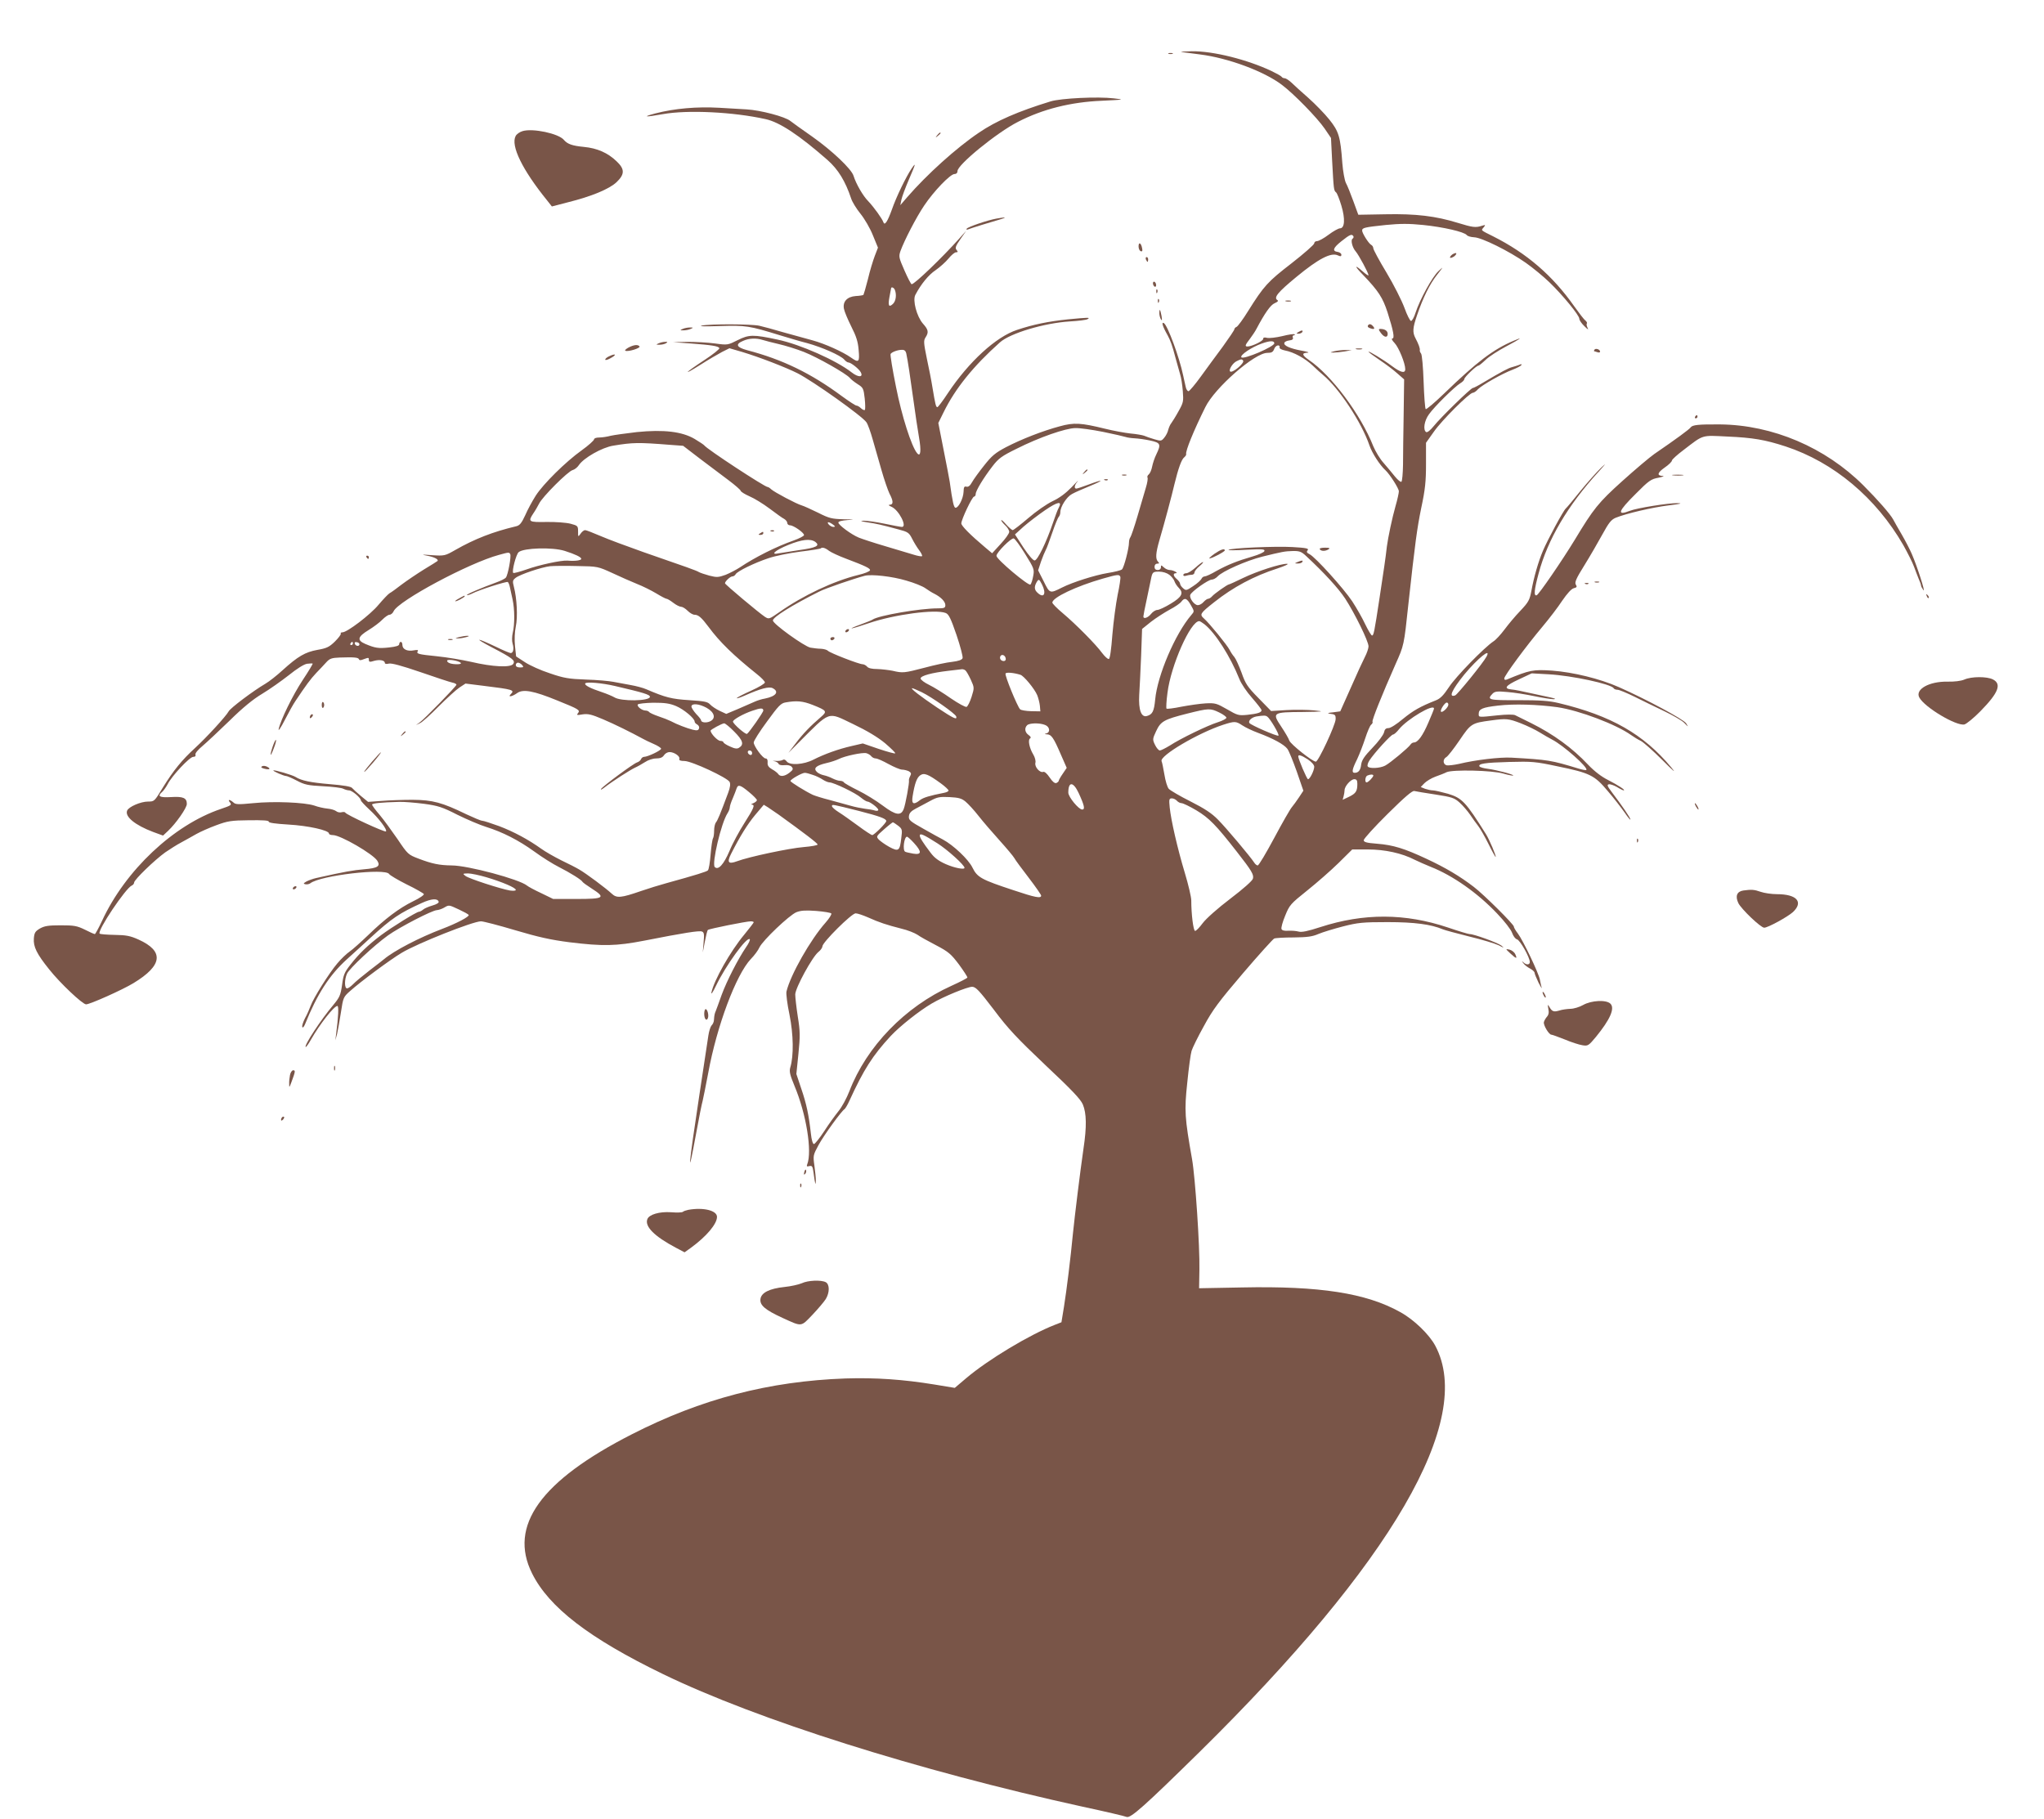 <?xml version="1.0" standalone="no"?>
<!DOCTYPE svg PUBLIC "-//W3C//DTD SVG 20010904//EN"
 "http://www.w3.org/TR/2001/REC-SVG-20010904/DTD/svg10.dtd">
<svg version="1.0" xmlns="http://www.w3.org/2000/svg"
 width="1280pt" height="1139pt" viewBox="0 0 1280 1139"
 preserveAspectRatio="xMidYMid meet">
<g transform="translate(0,1139) scale(0.1,-0.1)"
fill="#795548" stroke="none">
<path d="M7400 11064 c14 -2 66 -9 115 -15 175 -22 400 -105 512 -190 77 -58
221 -206 268 -274 l40 -59 7 -140 c10 -183 10 -189 25 -201 6 -5 21 -43 33
-83 25 -83 21 -142 -9 -142 -9 0 -42 -18 -71 -40 -29 -22 -62 -40 -72 -40 -10
0 -18 -6 -18 -14 0 -8 -64 -64 -142 -125 -149 -115 -173 -141 -272 -299 -32
-52 -65 -96 -72 -99 -8 -3 -14 -10 -14 -15 0 -5 -33 -54 -72 -108 -40 -54
-102 -138 -138 -188 -36 -50 -71 -91 -77 -92 -7 0 -15 12 -18 28 -4 15 -10 47
-16 72 -24 114 -97 311 -120 326 -18 11 -9 -20 23 -76 17 -31 30 -66 49 -140
12 -41 25 -90 30 -107 6 -18 13 -64 16 -102 5 -65 4 -72 -27 -127 -18 -33 -39
-66 -45 -74 -7 -8 -15 -27 -19 -41 -3 -15 -14 -37 -25 -50 -18 -22 -21 -22
-62 -10 -24 7 -53 17 -64 22 -11 4 -49 11 -85 14 -36 4 -108 17 -160 30 -151
37 -194 40 -284 15 -105 -28 -239 -80 -337 -131 -66 -35 -88 -53 -136 -114
-32 -40 -66 -87 -76 -105 -12 -22 -23 -31 -35 -28 -14 4 -17 -3 -18 -33 -2
-41 -31 -99 -50 -99 -11 0 -19 35 -37 165 -3 17 -19 105 -38 198 l-33 168 33
67 c73 149 187 290 353 438 64 57 277 121 438 131 52 3 102 9 110 14 21 12 4
11 -122 -1 -124 -13 -217 -32 -319 -66 -131 -43 -301 -198 -433 -396 -32 -49
-62 -88 -66 -88 -9 0 -13 17 -31 125 -6 39 -22 120 -35 180 -20 98 -21 112 -8
132 21 32 18 48 -17 87 -38 44 -65 145 -47 179 35 67 83 126 127 155 27 19 63
51 81 73 17 21 38 39 47 39 12 0 13 3 3 15 -10 12 -6 24 24 67 l37 53 -43 -48
c-109 -122 -281 -287 -299 -287 -4 0 -24 38 -45 86 -35 80 -37 87 -25 122 24
66 98 210 148 284 60 90 164 198 190 198 12 0 19 7 19 18 -2 39 247 242 379
309 155 80 331 124 525 132 142 7 144 7 75 15 -98 12 -331 1 -396 -19 -202
-62 -341 -122 -449 -196 -141 -95 -325 -261 -449 -404 l-43 -50 7 35 c4 19 25
75 46 124 44 102 47 113 18 71 -35 -52 -96 -177 -124 -258 -27 -75 -45 -102
-53 -79 -7 22 -60 95 -94 131 -34 34 -77 109 -93 160 -13 43 -135 158 -258
245 -67 47 -129 91 -137 98 -32 27 -187 68 -275 73 -22 1 -98 6 -170 10 -142
8 -279 -4 -400 -35 -87 -23 -67 -25 45 -5 156 28 442 14 644 -31 88 -19 210
-100 388 -256 67 -59 112 -133 148 -241 7 -22 33 -64 58 -95 26 -32 61 -92 78
-135 l32 -78 -20 -52 c-11 -29 -31 -94 -43 -146 -13 -51 -26 -95 -28 -98 -3
-2 -24 -6 -48 -7 -54 -4 -83 -35 -74 -80 3 -17 24 -67 46 -111 31 -61 42 -95
46 -147 7 -76 1 -82 -47 -48 -52 37 -164 87 -240 108 -41 11 -124 34 -185 51
-60 18 -128 36 -150 41 -50 11 -306 12 -360 1 -23 -5 23 -6 112 -3 164 5 184
2 378 -58 50 -15 126 -38 170 -49 94 -26 207 -76 231 -102 9 -11 21 -19 27
-19 15 0 66 -40 77 -61 18 -33 -15 -34 -57 -1 -96 75 -321 175 -463 205 -153
33 -180 32 -250 -3 -62 -31 -63 -32 -143 -21 -44 6 -121 10 -171 10 l-91 -2
110 -8 c130 -10 172 -16 180 -29 3 -5 -39 -39 -94 -75 -125 -82 -143 -104 -24
-29 48 31 109 66 135 80 l46 23 79 -23 c110 -33 277 -98 348 -134 98 -50 406
-269 431 -307 9 -13 26 -61 39 -107 13 -46 38 -132 55 -192 17 -60 40 -126 50
-147 25 -47 25 -69 3 -70 -12 0 -9 -5 10 -13 46 -20 100 -126 65 -126 -7 0
-56 9 -108 20 -52 11 -111 19 -130 19 -27 -1 -22 -3 20 -10 56 -8 87 -15 198
-45 57 -15 65 -20 84 -58 11 -22 31 -55 44 -72 13 -17 21 -34 18 -37 -3 -3
-27 1 -52 9 -26 8 -106 32 -177 53 -72 21 -147 46 -167 54 -48 20 -127 79
-128 94 0 8 21 13 58 16 48 3 44 4 -25 5 -74 2 -91 6 -160 41 -43 21 -89 42
-103 46 -32 9 -170 82 -191 101 -8 8 -18 14 -22 14 -18 0 -380 237 -397 261
-3 4 -30 22 -60 40 -78 46 -193 60 -362 43 -68 -8 -141 -18 -163 -23 -22 -6
-55 -11 -72 -11 -20 0 -33 -5 -33 -12 -1 -7 -35 -38 -77 -68 -102 -73 -241
-211 -288 -284 -21 -33 -51 -88 -66 -123 -23 -50 -35 -64 -57 -69 -143 -34
-258 -78 -382 -149 -63 -36 -67 -37 -145 -32 -64 5 -70 4 -31 -3 45 -8 76 -24
65 -34 -2 -2 -40 -26 -85 -53 -45 -28 -107 -70 -139 -94 -31 -24 -65 -49 -75
-54 -10 -6 -41 -39 -69 -72 -52 -63 -197 -173 -226 -173 -9 0 -14 -4 -11 -8 3
-5 -14 -27 -37 -50 -36 -35 -52 -42 -109 -52 -77 -14 -122 -40 -219 -128 -35
-32 -83 -70 -107 -84 -77 -45 -220 -153 -230 -173 -16 -30 -138 -163 -211
-230 -82 -75 -134 -139 -201 -247 -53 -87 -53 -88 -93 -88 -46 0 -122 -33
-131 -57 -15 -38 51 -91 162 -133 l63 -23 31 29 c50 47 118 144 118 169 0 38
-23 48 -100 43 -72 -4 -87 5 -54 33 8 7 24 29 34 48 27 53 138 171 160 171 12
0 17 5 14 14 -3 8 15 30 44 54 27 23 103 94 170 159 82 81 147 134 204 168 45
27 120 80 166 116 51 41 95 69 115 72 18 2 34 3 35 1 2 -1 -25 -47 -61 -101
-63 -95 -140 -252 -152 -310 -3 -15 14 10 38 57 24 47 54 101 68 121 64 96 94
137 129 174 21 22 50 52 64 68 21 23 34 27 83 29 89 3 117 1 121 -11 2 -7 12
-7 28 0 33 12 34 12 34 -5 0 -12 7 -13 32 -5 35 10 68 4 68 -13 0 -6 10 -8 25
-4 17 4 80 -13 197 -53 95 -33 186 -63 201 -66 16 -3 27 -10 25 -14 -5 -14
-201 -215 -228 -234 l-25 -18 25 12 c14 6 66 53 117 105 51 51 109 104 130
118 l38 25 112 -14 c187 -23 198 -26 171 -53 -20 -20 9 -15 40 7 37 27 103 15
252 -46 136 -55 145 -60 129 -80 -10 -12 -5 -13 29 -7 35 5 56 0 129 -31 73
-31 172 -80 253 -124 8 -5 36 -18 63 -30 26 -11 47 -25 47 -30 0 -11 -84 -51
-107 -51 -7 0 -16 -7 -19 -15 -3 -8 -15 -17 -25 -20 -24 -8 -213 -148 -225
-166 -4 -8 5 -3 21 9 50 39 161 110 191 124 16 7 44 23 63 35 19 13 49 23 70
23 25 0 40 6 49 20 7 11 22 20 35 20 29 0 68 -27 61 -43 -3 -9 8 -13 33 -13
46 -1 267 -104 282 -131 6 -13 4 -33 -9 -68 -51 -137 -66 -173 -77 -186 -6 -8
-11 -31 -11 -51 0 -20 -3 -42 -7 -48 -4 -6 -11 -52 -15 -101 -4 -50 -11 -94
-17 -100 -8 -8 -71 -28 -263 -81 -41 -11 -111 -33 -155 -48 -127 -44 -153 -46
-184 -17 -35 33 -161 127 -203 151 -18 11 -69 37 -113 58 -44 22 -100 54 -125
72 -81 58 -172 107 -264 142 -50 18 -98 34 -107 34 -8 0 -53 19 -100 41 -150
73 -209 89 -335 90 -61 0 -149 -3 -195 -7 l-84 -6 -45 37 c-24 20 -49 43 -55
50 -6 9 -54 17 -140 24 -119 10 -178 22 -214 45 -18 12 -134 46 -139 41 -5 -4
65 -35 80 -35 6 0 36 -13 67 -29 49 -26 70 -30 164 -35 60 -3 117 -10 127 -16
10 -5 27 -10 36 -10 19 0 74 -47 74 -63 0 -4 24 -30 53 -57 58 -53 114 -127
104 -137 -7 -7 -250 105 -255 118 -2 4 -12 5 -23 2 -10 -3 -26 0 -34 7 -9 7
-33 14 -55 16 -21 2 -58 10 -82 19 -61 20 -254 28 -382 15 -94 -9 -111 -9
-125 5 -22 19 -37 20 -22 1 14 -17 10 -20 -55 -42 -297 -100 -599 -385 -745
-701 -21 -45 -42 -83 -45 -83 -4 0 -32 12 -63 28 -49 24 -68 27 -151 27 -78 0
-101 -4 -130 -20 -30 -18 -35 -27 -38 -62 -4 -52 18 -97 96 -194 68 -86 209
-219 231 -219 25 0 230 92 297 133 183 111 193 200 31 273 -51 23 -77 28 -149
29 -48 1 -90 4 -94 8 -17 17 164 286 201 301 8 3 15 12 15 19 0 17 127 140
195 189 28 19 73 48 100 62 28 15 70 39 95 53 25 14 81 39 125 55 70 26 93 30
205 31 87 1 124 -1 123 -9 -1 -7 40 -13 123 -18 124 -7 254 -36 254 -56 0 -6
11 -10 25 -10 47 0 251 -118 278 -161 21 -34 2 -46 -82 -53 -70 -6 -118 -14
-301 -55 -19 -4 -46 -14 -60 -21 -21 -12 -22 -15 -7 -18 10 -2 23 1 30 6 61
49 472 97 494 58 4 -7 54 -37 110 -65 56 -27 104 -55 107 -60 4 -5 -26 -26
-66 -45 -90 -44 -178 -111 -283 -213 -45 -43 -96 -89 -115 -102 -19 -13 -55
-47 -78 -75 -51 -60 -149 -216 -167 -266 -7 -19 -22 -54 -35 -77 -12 -24 -20
-48 -17 -55 2 -7 10 0 17 17 76 189 153 308 261 406 45 41 112 101 148 135
135 124 184 156 323 219 59 27 98 30 105 8 3 -7 -14 -17 -39 -24 -24 -7 -50
-18 -59 -26 -8 -7 -20 -13 -25 -13 -15 0 -171 -97 -238 -147 -82 -62 -139
-117 -191 -184 -38 -48 -45 -65 -53 -128 -9 -64 -16 -78 -54 -124 -78 -92
-184 -254 -174 -264 2 -3 17 17 32 44 57 100 146 213 167 213 9 0 6 -69 -8
-175 l-5 -40 11 40 c5 22 16 83 24 135 14 92 15 96 57 133 63 57 253 198 324
240 98 59 446 197 496 197 15 0 111 -25 215 -56 145 -43 222 -60 338 -75 212
-26 294 -24 470 10 249 49 344 64 361 57 13 -5 15 -17 10 -69 l-5 -62 13 68
c7 37 15 70 19 73 7 7 241 54 269 54 10 0 18 -3 18 -6 0 -3 -27 -38 -59 -77
-89 -107 -190 -287 -206 -363 -3 -16 10 3 29 43 60 125 193 309 211 291 4 -4
-6 -26 -23 -50 -51 -75 -121 -212 -153 -299 -16 -46 -33 -91 -36 -99 -8 -18
-10 -28 -12 -57 0 -12 -7 -28 -15 -35 -7 -8 -16 -36 -20 -63 -4 -28 -29 -194
-56 -370 -70 -460 -78 -557 -20 -240 17 94 35 184 40 200 4 17 20 95 35 175
54 295 174 615 267 714 22 22 46 55 54 73 21 44 186 201 231 220 29 11 56 13
125 8 48 -4 91 -11 94 -16 3 -5 -13 -31 -36 -57 -95 -107 -220 -327 -245 -432
-3 -14 5 -79 19 -145 25 -124 27 -258 5 -330 -7 -25 -3 -45 26 -115 74 -176
112 -411 80 -492 -5 -13 -2 -15 13 -11 18 4 21 -1 27 -44 9 -70 13 -82 14 -48
0 17 -4 59 -9 95 -9 63 -8 66 26 129 33 61 144 214 163 225 5 4 19 27 31 54
88 192 144 281 258 404 57 61 179 158 258 204 73 43 222 104 252 104 23 -1 43
-22 136 -144 89 -119 146 -179 323 -347 165 -155 220 -213 234 -246 23 -55 25
-138 4 -277 -21 -145 -54 -414 -66 -531 -15 -157 -39 -351 -56 -458 l-16 -98
-41 -16 c-159 -62 -418 -218 -554 -333 l-73 -62 -127 21 c-196 32 -369 44
-557 38 -479 -17 -904 -128 -1337 -349 -573 -292 -775 -574 -626 -872 106
-213 359 -407 821 -631 588 -285 1593 -603 2627 -830 140 -30 264 -59 275 -64
25 -10 113 69 454 404 1208 1189 1727 2082 1479 2547 -38 71 -134 164 -220
211 -213 119 -505 164 -991 154 l-268 -5 2 117 c3 144 -26 576 -46 691 -46
260 -49 303 -30 480 9 91 21 180 27 199 6 19 40 89 77 155 55 102 94 154 245
331 99 116 187 213 195 217 9 4 64 7 123 7 84 1 116 5 155 22 26 11 95 32 153
47 94 24 124 27 280 27 169 0 271 -14 345 -45 11 -5 85 -25 165 -45 79 -19
162 -44 185 -55 35 -18 37 -19 17 -2 -23 18 -174 73 -199 72 -7 0 -68 18 -135
41 -268 90 -528 91 -799 3 -80 -26 -118 -34 -138 -28 -14 4 -43 6 -63 5 -25
-2 -40 2 -43 11 -3 8 7 45 23 83 27 67 33 74 138 158 60 48 148 125 196 172
l86 85 98 0 c106 0 213 -23 294 -65 25 -12 70 -32 100 -44 137 -54 293 -163
416 -293 47 -49 86 -100 93 -120 7 -20 20 -38 31 -41 19 -5 80 -113 80 -142 0
-18 -21 -20 -40 -2 -12 10 -12 9 0 -6 7 -10 26 -25 42 -33 15 -8 28 -20 28
-27 0 -6 12 -34 25 -62 14 -27 23 -41 19 -30 -3 11 -8 34 -11 50 -7 40 -106
247 -138 289 -14 18 -25 37 -25 43 0 14 -186 199 -250 248 -87 67 -178 121
-296 176 -139 65 -209 87 -311 95 -65 5 -83 10 -83 22 0 9 67 83 150 165 107
106 155 147 167 143 10 -2 70 -13 133 -22 103 -16 118 -21 151 -51 20 -18 49
-52 65 -75 16 -24 39 -56 51 -71 12 -15 41 -66 64 -112 23 -47 44 -84 45 -82
5 5 -39 108 -60 142 -128 204 -150 227 -239 254 -40 11 -82 21 -94 21 -12 0
-34 5 -49 10 l-27 11 23 24 c13 13 44 32 69 41 25 9 57 21 70 28 38 17 286 12
356 -9 31 -9 59 -14 61 -12 6 6 -104 35 -158 42 -26 3 -50 10 -53 15 -10 17
34 24 185 28 143 4 166 2 302 -27 205 -42 233 -56 316 -155 38 -44 85 -105
106 -135 20 -29 36 -49 36 -43 0 10 -52 86 -118 173 -27 36 -30 45 -17 47 8 2
32 -6 51 -17 19 -12 38 -21 42 -21 14 1 -34 32 -98 65 -42 21 -86 55 -125 96
-99 105 -216 190 -356 260 -46 23 -92 45 -101 50 -10 5 -56 5 -110 -1 -122
-13 -118 -13 -118 9 0 31 24 41 121 52 101 12 247 7 372 -10 136 -20 369 -108
462 -175 17 -12 43 -28 60 -36 16 -8 77 -62 135 -120 73 -73 90 -87 55 -45
-173 207 -375 323 -705 402 -58 14 -115 18 -252 18 -186 -1 -199 2 -161 41 14
14 29 16 93 10 41 -3 117 -15 169 -26 52 -11 106 -19 120 -19 17 1 11 4 -19
11 -25 5 -83 18 -130 28 -47 11 -98 21 -114 22 -52 5 -39 24 45 63 l81 38 107
-6 c145 -8 390 -61 406 -87 3 -6 15 -10 25 -10 10 0 58 -20 107 -44 48 -24
132 -65 187 -91 54 -26 110 -58 124 -73 26 -27 26 -27 11 -2 -16 25 -250 151
-422 227 -120 53 -285 93 -417 103 -119 8 -140 4 -282 -55 -12 -5 -18 -3 -18
6 0 17 138 204 239 324 42 50 98 123 124 163 31 45 57 74 72 78 20 5 22 9 13
23 -8 14 2 38 54 121 36 58 86 145 113 194 39 71 54 91 82 103 66 27 229 65
333 78 74 9 90 13 55 14 -57 1 -256 -31 -298 -48 -85 -33 -74 -3 36 106 82 83
97 93 142 101 28 6 40 10 28 11 -39 2 -35 20 12 53 25 17 45 37 45 44 0 6 33
36 73 66 128 98 109 92 275 84 159 -7 235 -20 364 -62 301 -99 566 -321 737
-618 28 -50 58 -110 67 -135 9 -25 23 -60 30 -78 8 -17 14 -35 14 -40 0 -5 7
-18 15 -29 15 -20 -39 149 -73 227 -11 26 -39 80 -62 120 -24 41 -48 83 -54
95 -19 35 -97 124 -187 214 -238 238 -569 379 -898 382 -135 1 -173 -3 -184
-19 -7 -11 -91 -73 -227 -166 -30 -21 -121 -98 -201 -170 -150 -135 -180 -173
-297 -367 -81 -133 -226 -344 -239 -348 -19 -6 -16 32 12 136 57 214 183 427
375 637 48 53 52 59 16 25 -26 -25 -84 -90 -129 -145 -44 -55 -85 -104 -92
-110 -15 -13 -113 -194 -143 -265 -28 -66 -56 -162 -72 -250 -11 -58 -18 -71
-69 -125 -32 -33 -76 -86 -99 -117 -24 -32 -55 -66 -70 -75 -57 -38 -236 -221
-278 -286 -34 -51 -54 -72 -82 -83 -99 -39 -142 -64 -206 -116 -39 -33 -78
-58 -91 -58 -16 0 -24 -7 -28 -27 -4 -16 -36 -59 -72 -96 -51 -53 -67 -77 -71
-105 -4 -36 -17 -52 -41 -52 -20 0 -16 22 16 86 15 32 38 92 51 132 13 40 29
77 36 83 8 6 12 15 9 19 -5 8 59 168 144 360 53 119 53 115 81 380 42 383 54
471 80 598 25 117 30 167 30 276 l0 133 49 69 c49 71 223 244 244 244 7 0 22
10 33 23 26 26 150 97 217 122 26 10 50 23 54 28 4 7 -1 8 -13 2 -10 -4 -30
-10 -44 -14 -24 -6 -64 -27 -182 -97 -31 -19 -60 -34 -65 -34 -12 0 -202 -185
-245 -239 -21 -26 -40 -41 -47 -37 -21 13 -12 72 18 112 33 47 160 172 196
194 14 8 25 20 25 26 0 12 75 84 88 84 4 0 24 16 45 36 20 20 79 58 130 85 92
49 109 62 46 35 -128 -54 -230 -132 -434 -329 -60 -58 -113 -103 -117 -99 -4
4 -10 81 -13 171 -3 91 -10 170 -16 177 -5 6 -9 16 -8 20 3 11 -8 40 -27 76
-19 36 -18 64 10 144 37 109 79 195 126 254 40 51 41 53 8 22 -39 -36 -116
-177 -143 -259 -9 -29 -22 -53 -29 -53 -6 0 -25 37 -41 82 -17 46 -67 145
-112 220 -46 76 -83 145 -83 153 0 8 -6 18 -14 22 -16 9 -56 73 -56 89 0 18
17 21 148 35 92 9 145 9 234 0 127 -13 257 -43 273 -63 5 -7 26 -13 46 -14 47
-1 220 -87 324 -160 44 -31 111 -86 149 -123 82 -79 186 -206 186 -227 0 -9
14 -30 32 -47 21 -21 28 -25 20 -11 -6 12 -8 24 -5 28 4 3 -1 12 -9 19 -9 6
-40 47 -70 89 -135 192 -297 332 -508 438 -80 40 -76 36 -59 56 13 16 12 17
-11 10 -39 -13 -59 -10 -150 18 -139 43 -263 58 -455 54 l-169 -3 -31 85 c-17
47 -38 99 -47 115 -8 17 -18 72 -22 123 -12 167 -22 199 -82 274 -29 36 -88
97 -131 135 -42 37 -90 80 -106 96 -16 15 -35 27 -42 27 -8 0 -16 4 -19 9 -3
5 -32 21 -63 36 -152 72 -367 126 -500 124 -48 -1 -77 -3 -63 -5z m1075 -1153
c3 -5 1 -12 -5 -16 -13 -8 -2 -55 20 -80 19 -22 80 -135 80 -149 0 -4 -16 6
-35 23 -55 48 -55 36 1 -21 96 -100 123 -142 153 -234 37 -116 46 -164 30
-164 -7 0 -1 -13 14 -28 26 -27 67 -127 67 -164 0 -28 -28 -22 -84 20 -52 39
-146 96 -146 89 0 -3 32 -26 70 -52 39 -26 89 -64 112 -85 l41 -36 -3 -220
c-2 -120 -4 -262 -4 -316 -1 -53 -5 -100 -10 -105 -4 -4 -22 10 -40 32 -17 21
-49 60 -71 85 -23 25 -51 72 -65 105 -79 200 -262 445 -404 541 -43 30 -46 44
-8 45 15 1 -2 7 -38 13 -74 14 -113 32 -107 49 2 7 16 13 31 15 19 2 26 8 22
18 -3 8 0 14 6 14 6 0 9 3 5 6 -3 4 -38 -1 -77 -11 -38 -9 -81 -14 -95 -11
-18 5 -25 2 -25 -7 0 -13 -71 -47 -98 -47 -18 0 -15 9 16 49 15 20 33 47 40
61 52 98 88 150 114 161 19 8 25 15 18 19 -26 16 1 49 120 147 137 113 215
153 257 134 18 -8 23 -8 23 4 0 7 -10 15 -22 17 -37 5 -31 25 22 67 54 43 65
47 75 32z m-2871 -337 c12 -31 6 -71 -13 -88 -25 -23 -31 -10 -21 44 5 25 9
48 10 53 0 13 18 7 24 -9z m-828 -313 c16 -5 62 -17 101 -26 40 -9 111 -31
157 -49 86 -34 264 -135 288 -163 7 -9 29 -26 49 -39 34 -21 37 -27 44 -89 4
-37 4 -69 1 -72 -3 -4 -14 1 -24 10 -10 10 -23 17 -29 17 -6 0 -47 27 -91 59
-193 143 -372 230 -594 288 -66 18 -75 37 -25 58 37 17 82 19 123 6z m3204
-21 c0 -21 -191 -103 -206 -88 -12 13 65 65 129 87 50 18 77 18 77 1z m33 -28
c-1 -5 14 -13 34 -17 54 -10 124 -48 174 -95 24 -23 53 -49 64 -58 101 -84
242 -298 291 -442 16 -47 64 -122 100 -155 27 -25 84 -114 84 -132 0 -10 -9
-52 -21 -93 -21 -73 -47 -198 -54 -252 -9 -80 -20 -151 -46 -323 -33 -218 -37
-235 -47 -235 -5 0 -24 32 -43 71 -18 39 -55 103 -81 143 -53 80 -231 277
-267 295 -18 9 -21 15 -12 25 9 11 -8 15 -96 20 -104 6 -389 -6 -400 -18 -3
-3 47 -3 112 1 99 5 117 4 113 -8 -2 -8 -36 -23 -74 -34 -97 -28 -158 -53
-227 -91 -32 -19 -65 -34 -73 -34 -8 0 -17 -7 -20 -15 -4 -8 -26 -29 -51 -45
-43 -29 -46 -30 -64 -14 -11 9 -19 22 -19 28 0 7 -9 19 -20 29 -23 19 -26 37
-7 37 20 0 -16 20 -37 20 -11 0 -28 7 -38 17 -17 15 -18 15 -18 0 0 -10 -8
-17 -20 -17 -13 0 -20 7 -20 20 0 12 7 20 17 20 13 0 14 3 5 12 -17 17 -15 53
8 133 33 112 79 285 95 354 23 95 44 155 61 167 8 7 14 16 12 20 -5 19 47 147
120 294 59 121 309 340 388 340 28 0 36 5 44 26 9 24 38 29 33 6z m-2338 -34
c10 -47 25 -147 45 -293 11 -82 27 -188 35 -234 15 -85 10 -126 -12 -99 -35
42 -96 232 -132 415 -22 108 -37 201 -34 206 7 12 44 26 70 26 16 1 24 -6 28
-21z m2110 -47 c9 -16 -69 -81 -82 -67 -10 10 17 53 41 64 27 14 34 14 41 3z
m-876 -446 c69 -14 133 -29 141 -32 8 -3 33 -7 55 -8 22 -1 66 -7 98 -14 65
-14 69 -23 38 -87 -11 -22 -22 -56 -26 -76 -4 -21 -13 -42 -21 -49 -8 -6 -11
-15 -8 -20 3 -6 -1 -33 -10 -62 -9 -29 -32 -108 -52 -177 -20 -69 -41 -129
-45 -134 -5 -6 -9 -21 -9 -33 0 -37 -31 -157 -44 -169 -6 -6 -47 -16 -91 -23
-78 -13 -218 -57 -285 -91 -76 -38 -76 -38 -114 39 l-35 69 18 55 c10 29 24
62 30 73 6 10 24 60 41 109 17 50 35 94 41 99 5 6 9 18 9 28 0 35 40 97 73
114 17 10 68 32 112 50 94 39 87 45 -9 9 -37 -14 -71 -25 -76 -25 -15 0 -12
22 8 45 9 12 -8 -5 -38 -37 -37 -38 -76 -67 -119 -87 -37 -18 -102 -63 -152
-106 -48 -41 -92 -75 -97 -75 -5 0 -24 16 -41 35 -17 20 -31 32 -31 27 0 -5
11 -19 25 -32 14 -13 25 -31 25 -41 0 -10 -24 -44 -54 -76 l-53 -58 -44 37
c-94 79 -149 135 -149 150 0 24 68 168 80 168 5 0 10 7 10 16 0 20 48 100 106
175 37 48 57 63 151 109 141 71 305 128 367 129 27 1 105 -10 175 -24z m-2712
-81 l81 -6 107 -82 c58 -44 139 -105 178 -134 40 -30 73 -59 75 -65 1 -7 26
-22 55 -35 29 -12 86 -47 126 -77 40 -30 81 -60 92 -65 10 -6 19 -17 19 -25 0
-8 8 -15 18 -15 21 0 87 -46 87 -61 0 -6 -29 -21 -65 -34 -109 -38 -242 -105
-336 -168 -23 -15 -63 -36 -90 -47 -45 -16 -55 -17 -102 -5 -29 8 -58 18 -65
22 -13 9 -78 32 -347 125 -102 36 -223 81 -269 101 -47 20 -90 37 -97 37 -7 0
-20 -10 -28 -22 -16 -22 -16 -22 -16 14 0 34 -2 36 -47 48 -27 7 -94 12 -150
11 -113 -2 -118 1 -83 54 12 17 27 44 36 61 20 42 181 203 210 210 12 3 30 17
39 31 30 45 145 111 216 122 121 20 155 21 356 5z m2433 -394 c-7 -12 -23 -55
-36 -94 -42 -124 -97 -236 -115 -236 -10 0 -38 33 -70 81 l-53 82 54 49 c30
26 91 73 135 103 79 54 109 59 85 15z m-1414 -105 c16 -12 16 -14 3 -15 -9 0
-22 7 -29 15 -16 19 0 19 26 0z m1204 -185 c56 -90 58 -97 50 -138 -4 -24 -12
-48 -17 -53 -11 -11 -213 158 -213 180 0 21 91 112 108 109 8 -2 40 -46 72
-98z m-1314 76 c31 -24 6 -36 -100 -51 -54 -8 -111 -17 -128 -20 -59 -13 -24
19 58 52 86 35 139 41 170 19z m-1570 -56 c66 -21 104 -39 104 -50 0 -10 -41
-15 -86 -11 -40 3 -178 -27 -256 -55 -43 -15 -80 -25 -84 -22 -10 10 18 117
34 130 32 27 212 32 288 8z m1656 0 c14 -10 61 -32 104 -48 124 -47 156 -62
152 -74 -3 -7 -35 -20 -74 -29 -154 -38 -345 -128 -494 -233 -63 -44 -65 -45
-90 -29 -38 25 -250 203 -250 210 0 12 33 43 46 43 7 0 17 6 21 14 11 19 118
71 205 100 40 14 129 32 198 41 68 8 126 18 129 20 9 10 29 4 53 -15z m2987
-32 c115 -107 202 -202 245 -267 59 -91 146 -267 146 -299 0 -12 -10 -42 -22
-65 -12 -23 -52 -109 -88 -192 l-67 -150 -44 -6 c-39 -4 -41 -6 -14 -10 26 -3
30 -8 29 -34 -2 -37 -108 -265 -124 -265 -21 0 -158 109 -166 132 -4 13 -27
52 -51 88 -58 87 -54 90 136 91 131 2 138 3 71 10 -41 4 -119 5 -173 2 l-97
-6 -79 81 c-69 70 -82 90 -106 159 -16 43 -36 87 -45 98 -10 11 -23 31 -30 45
-16 31 -127 167 -160 196 -29 26 -26 32 64 103 117 93 249 164 396 211 47 16
74 28 60 29 -41 1 -187 -46 -276 -89 -45 -22 -85 -40 -88 -40 -9 0 -93 -59
-106 -75 -7 -8 -18 -15 -24 -15 -6 0 -19 -9 -29 -20 -9 -11 -25 -20 -36 -20
-22 0 -55 45 -47 65 8 21 113 95 134 95 10 0 27 9 37 20 29 32 180 99 280 124
122 30 141 34 189 35 43 1 55 -3 85 -31z m-4984 12 c8 -13 -14 -131 -27 -147
-5 -7 -31 -20 -56 -29 -98 -36 -193 -76 -188 -81 2 -2 17 2 33 10 41 22 215
77 223 72 4 -3 10 -17 13 -32 3 -16 11 -50 17 -78 13 -59 14 -155 1 -208 -5
-22 -6 -51 -1 -68 10 -33 4 -59 -12 -59 -6 0 -47 17 -92 39 -124 59 -143 59
-30 -1 136 -71 152 -84 138 -106 -16 -24 -128 -19 -264 13 -58 13 -154 29
-214 35 -117 12 -130 15 -120 32 5 8 -3 9 -25 5 -40 -8 -71 7 -71 33 0 11 -4
20 -10 20 -5 0 -10 -6 -10 -14 0 -10 -19 -16 -64 -21 -66 -7 -86 -4 -148 22
-54 23 -49 45 20 87 31 19 70 48 86 65 17 17 37 31 45 31 9 0 21 10 26 22 29
65 473 303 660 353 62 17 63 17 70 5z m640 -119 c49 -23 119 -54 154 -68 36
-14 90 -41 120 -59 31 -19 60 -34 65 -34 5 0 24 -11 42 -25 18 -14 40 -25 49
-25 9 0 27 -11 41 -25 14 -14 33 -25 43 -25 24 0 44 -17 88 -76 70 -95 157
-179 303 -296 28 -22 50 -45 50 -52 0 -7 -38 -30 -85 -51 -47 -21 -88 -42 -91
-47 -3 -4 19 2 48 15 101 45 155 59 177 47 42 -22 21 -51 -49 -65 -19 -3 -48
-12 -65 -20 -16 -7 -63 -27 -103 -45 l-74 -31 -41 19 c-23 11 -50 29 -60 40
-15 17 -36 21 -130 27 -112 7 -150 17 -269 68 -20 9 -65 21 -100 27 -34 6 -83
15 -108 20 -25 5 -101 12 -170 14 -108 4 -139 9 -226 39 -56 18 -127 50 -157
70 l-55 36 -7 65 c-4 40 -2 88 5 122 13 60 7 177 -12 249 -9 35 -8 41 11 56
26 21 162 67 216 73 22 2 99 3 170 1 129 -2 130 -3 220 -44z m3488 -11 c14
-11 29 -30 32 -41 4 -12 16 -30 27 -41 32 -32 19 -57 -51 -99 -36 -22 -73 -39
-84 -39 -10 0 -28 -11 -39 -25 -19 -24 -48 -34 -48 -16 0 5 9 53 21 107 12 55
23 110 26 124 9 47 12 50 51 50 24 0 49 -8 65 -20z m-1648 -36 c50 -14 104
-36 120 -48 17 -12 42 -28 57 -35 41 -21 68 -49 68 -71 0 -17 -7 -20 -47 -20
-113 0 -372 -45 -408 -70 -5 -4 -38 -17 -73 -30 -101 -37 -66 -32 48 7 162 55
418 89 482 64 19 -7 32 -33 68 -138 24 -71 41 -136 38 -145 -5 -11 -25 -18
-65 -23 -33 -3 -111 -20 -174 -37 -127 -33 -136 -34 -199 -19 -25 5 -68 10
-96 11 -33 0 -56 5 -64 15 -7 8 -20 15 -28 15 -23 0 -205 71 -217 84 -5 6 -25
12 -44 13 -18 0 -48 4 -66 7 -39 8 -235 149 -235 170 0 21 120 96 290 181 38
20 220 82 285 99 43 11 174 -4 260 -30z m1341 23 c2 -7 -5 -57 -17 -112 -11
-55 -26 -167 -33 -249 -7 -93 -15 -151 -22 -153 -7 -2 -25 15 -42 37 -39 54
-165 181 -247 250 -36 30 -65 60 -65 66 0 32 151 103 315 150 95 27 104 28
111 11z m-491 -47 c29 -57 13 -90 -27 -53 -20 18 -23 36 -8 64 14 25 17 24 35
-11z m932 -129 c23 -40 23 -40 3 -63 -101 -118 -212 -378 -226 -529 -7 -74
-17 -93 -51 -103 -36 -11 -54 37 -49 131 3 43 8 154 12 246 l6 168 56 45 c31
24 84 58 117 76 33 17 66 40 73 50 20 27 35 22 59 -21z m86 -121 c68 -54 162
-202 218 -342 11 -29 46 -81 80 -119 32 -37 59 -71 59 -77 0 -14 -24 -22 -90
-29 -54 -5 -61 -3 -126 35 -65 37 -73 40 -134 37 -36 -2 -104 -12 -152 -21
-48 -10 -90 -15 -93 -12 -3 3 -1 48 6 99 21 171 144 449 199 449 4 0 19 -9 33
-20z m-5333 -120 c0 -5 -5 -10 -11 -10 -5 0 -7 5 -4 10 3 6 8 10 11 10 2 0 4
-4 4 -10z m41 -5 c-1 -15 -24 -12 -29 3 -3 9 2 13 12 10 10 -1 17 -7 17 -13z
m7058 -77 c-21 -40 -181 -236 -196 -243 -44 -16 -22 33 57 131 83 100 171 172
139 112z m-3011 -11 c2 -10 -3 -17 -12 -17 -18 0 -29 16 -21 31 9 14 29 6 33
-14z m-3413 -28 c5 -5 -3 -9 -22 -9 -38 0 -63 9 -63 22 0 12 70 1 85 -13z
m385 -14 c11 -13 8 -15 -14 -15 -16 0 -26 5 -26 15 0 8 6 15 14 15 7 0 19 -7
26 -15z m2775 -33 c6 -4 21 -30 34 -58 23 -51 23 -51 5 -109 -10 -31 -24 -59
-31 -62 -7 -3 -51 21 -98 53 -47 33 -108 71 -137 85 -29 14 -53 32 -53 40 0
17 71 36 175 48 41 5 80 9 85 10 6 0 15 -3 20 -7z m345 -28 c21 -6 88 -87 105
-127 7 -17 15 -48 17 -67 l3 -35 -58 1 c-32 1 -63 6 -69 12 -17 17 -98 214
-91 224 5 9 51 5 93 -8z m-2540 -70 c180 -42 220 -54 220 -68 0 -27 -182 -30
-223 -3 -12 7 -47 22 -77 32 -73 24 -112 44 -105 55 7 11 103 3 185 -16z
m1922 -39 c62 -30 210 -134 216 -152 7 -24 -16 -13 -120 56 -104 70 -169 120
-156 121 4 0 31 -11 60 -25z m-682 -80 c88 -35 92 -40 50 -76 -64 -55 -111
-103 -157 -164 l-46 -60 60 60 c208 208 182 198 344 121 90 -43 156 -83 202
-121 37 -32 66 -60 63 -63 -3 -3 -50 10 -104 28 l-99 34 -69 -16 c-84 -19
-172 -51 -239 -85 -61 -32 -150 -38 -169 -11 -8 11 -17 14 -26 8 -7 -4 -27 -7
-44 -5 -17 1 -21 0 -8 -2 13 -2 25 -10 28 -17 3 -7 18 -10 37 -8 21 2 38 -2
45 -11 11 -12 8 -19 -14 -36 -30 -24 -59 -27 -71 -8 -4 6 -21 20 -38 29 -22
13 -30 24 -28 43 1 16 -3 25 -13 25 -17 0 -74 77 -74 100 0 10 37 69 83 131
72 99 87 115 117 120 68 12 107 9 170 -16z m-856 -7 c49 -21 116 -77 116 -97
0 -6 7 -14 17 -19 9 -6 14 -16 10 -25 -4 -12 -13 -13 -39 -7 -36 9 -99 33
-138 54 -14 7 -49 21 -77 30 -29 10 -55 22 -58 27 -4 5 -14 9 -23 9 -23 1 -55
26 -48 38 3 5 47 10 97 11 73 0 102 -4 143 -21z m4836 9 c0 -17 -38 -53 -46
-44 -8 8 23 57 36 57 6 0 10 -6 10 -13z m-4645 -20 c50 -28 60 -67 21 -85 -25
-11 -56 -7 -56 8 0 4 -13 21 -30 38 -16 18 -30 39 -30 47 0 22 48 18 95 -8z
m355 -17 c0 -11 -88 -137 -102 -146 -9 -6 -88 63 -88 77 0 12 65 49 122 68 52
18 68 18 68 1z m4200 12 c0 -4 -16 -43 -35 -87 -35 -82 -66 -125 -91 -125 -7
0 -17 -6 -21 -13 -13 -20 -128 -116 -159 -132 -33 -17 -100 -20 -109 -5 -4 6
1 23 11 38 29 45 135 162 148 162 6 0 23 15 37 33 51 63 219 163 219 129z
m-1345 -24 c25 -12 45 -27 45 -33 0 -6 -24 -19 -53 -28 -64 -20 -232 -101
-301 -146 -28 -17 -56 -31 -63 -31 -7 0 -21 16 -30 35 -16 33 -16 37 7 86 29
62 49 73 195 110 136 34 144 34 200 7z m301 -26 c17 -11 77 -112 70 -119 -6
-7 -174 66 -182 79 -9 14 15 36 44 41 46 7 57 7 68 -1z m1588 -42 c41 -16 94
-42 118 -57 24 -15 59 -35 78 -45 69 -35 228 -176 214 -190 -2 -3 -23 1 -47 8
-173 53 -192 56 -422 69 -72 4 -225 -14 -328 -39 -32 -7 -67 -11 -78 -9 -24 7
-25 39 -1 52 9 5 46 52 82 105 71 105 76 108 197 124 96 13 109 12 187 -18z
m-1744 -13 c19 -13 64 -34 99 -47 94 -35 162 -72 183 -100 10 -14 36 -78 59
-143 l41 -119 -27 -41 c-15 -23 -36 -51 -45 -62 -10 -11 -60 -98 -110 -192
-51 -95 -97 -173 -104 -173 -6 0 -16 8 -22 18 -23 36 -177 219 -227 269 -38
39 -83 69 -172 114 -66 33 -127 69 -136 79 -9 10 -21 50 -27 88 -7 39 -14 77
-18 85 -13 34 230 177 386 228 72 23 79 23 120 -4z m-3182 -39 c54 -54 63 -81
30 -101 -12 -8 -27 -6 -57 8 -23 10 -41 22 -41 27 0 4 -9 8 -19 8 -17 0 -61
46 -61 64 0 7 71 45 85 46 6 0 35 -23 63 -52z m1946 42 c30 -11 35 -46 9 -53
-14 -4 -13 -5 4 -6 27 -1 41 -21 87 -128 l36 -82 -25 -37 c-14 -20 -25 -40
-25 -44 0 -4 -7 -10 -15 -14 -10 -3 -24 8 -42 35 -16 24 -32 38 -40 35 -21 -8
-56 32 -49 57 3 12 -3 34 -13 51 -25 41 -35 92 -21 101 8 5 5 12 -9 22 -23 16
-27 43 -9 61 14 14 77 16 112 2z m-1834 -176 c0 -9 -5 -14 -12 -12 -18 6 -21
28 -4 28 9 0 16 -7 16 -16z m746 -20 c6 -8 19 -14 28 -14 10 0 46 -16 80 -35
35 -19 73 -35 85 -35 12 0 31 -5 42 -10 15 -9 17 -15 9 -30 -6 -11 -9 -23 -8
-27 4 -12 -22 -154 -33 -180 -17 -44 -50 -39 -130 21 -41 31 -111 74 -156 96
-45 22 -85 45 -88 50 -3 6 -15 10 -25 10 -10 0 -31 7 -47 15 -15 8 -40 17 -55
20 -15 3 -34 12 -43 21 -23 23 -4 40 60 55 28 6 62 18 77 25 36 19 148 43 173
37 11 -3 25 -11 31 -19z m2734 -20 c24 -16 40 -35 40 -46 0 -23 -27 -78 -39
-78 -7 0 -61 126 -61 143 0 13 20 7 60 -19z m-3100 -97 c20 -6 48 -20 63 -30
14 -9 33 -17 42 -17 25 0 163 -66 196 -95 17 -14 35 -25 41 -25 15 0 68 -40
68 -52 0 -6 -9 -8 -22 -4 -13 4 -41 9 -62 11 -22 3 -63 11 -90 19 -28 8 -87
24 -131 36 -44 11 -91 26 -105 32 -48 23 -140 80 -140 87 0 10 72 51 90 51 8
0 31 -6 50 -13z m803 -54 c26 -19 47 -39 47 -44 0 -5 -12 -11 -27 -14 -92 -18
-131 -30 -152 -46 -40 -32 -54 -25 -46 24 13 80 26 116 47 131 25 18 50 8 131
-51z m2707 50 c0 -10 -32 -43 -42 -43 -13 0 -9 38 5 43 18 8 37 8 37 0z m-100
-52 c0 -46 -9 -60 -52 -81 l-40 -19 6 22 c3 12 6 29 6 38 0 25 39 69 61 69 14
0 19 -7 19 -29z m-1745 -58 c36 -78 41 -103 22 -103 -22 0 -87 79 -87 106 0
71 31 70 65 -3z m-2064 6 c27 -22 49 -45 49 -50 0 -5 -10 -14 -22 -19 -13 -5
-17 -9 -10 -9 22 -1 13 -22 -46 -115 -32 -50 -75 -129 -94 -176 -36 -84 -70
-122 -92 -100 -20 20 40 276 80 337 8 12 14 29 14 36 0 8 8 34 19 58 10 24 21
52 24 62 9 26 24 21 78 -24z m1355 -59 c17 -14 54 -54 82 -90 28 -36 88 -105
132 -154 45 -50 86 -99 92 -110 6 -12 47 -67 90 -123 43 -56 78 -107 78 -112
0 -19 -37 -12 -174 34 -200 66 -226 80 -256 141 -25 52 -121 142 -185 176 -16
8 -72 39 -123 68 -84 47 -93 55 -90 79 2 19 14 32 43 47 22 12 63 33 90 48 44
24 59 27 121 24 57 -3 76 -8 100 -28z m1324 5 c7 -8 20 -15 29 -15 9 0 51 -20
93 -45 80 -48 123 -92 254 -260 93 -119 107 -143 100 -168 -3 -13 -62 -65
-141 -125 -79 -60 -151 -124 -173 -153 -20 -27 -41 -49 -48 -49 -11 0 -24 105
-24 191 0 21 -18 98 -40 171 -47 156 -87 332 -95 411 -5 51 -4 57 14 57 10 0
24 -7 31 -15z m-4715 -19 c88 -12 114 -20 210 -69 61 -30 141 -64 180 -76 102
-32 201 -82 301 -154 49 -36 118 -79 154 -97 71 -36 143 -81 148 -93 2 -4 28
-23 58 -42 89 -57 78 -65 -94 -65 l-148 0 -74 36 c-41 19 -82 41 -90 48 -47
39 -370 126 -472 126 -76 1 -122 10 -208 43 -63 24 -67 27 -130 121 -36 52
-86 121 -112 152 -27 31 -48 60 -48 65 0 8 57 14 170 17 30 1 100 -5 155 -12z
m2220 -67 c162 -117 245 -180 245 -188 0 -5 -39 -12 -87 -16 -89 -7 -344 -61
-418 -89 -54 -20 -64 -7 -37 46 55 109 102 185 151 244 l54 64 26 -16 c14 -9
44 -30 66 -45z m505 22 c128 -33 170 -48 170 -63 0 -12 -76 -88 -88 -88 -5 0
-45 26 -88 58 -44 32 -98 71 -121 85 -24 15 -43 32 -43 38 0 13 -2 13 170 -30z
m244 -92 c26 -20 27 -25 20 -78 -9 -81 -17 -86 -75 -55 -27 15 -56 36 -66 46
-17 19 -16 21 32 63 28 25 53 44 56 45 4 0 18 -10 33 -21z m247 -111 c63 -40
169 -136 169 -153 0 -13 -62 -1 -117 23 -45 20 -71 39 -95 71 -50 66 -68 95
-68 108 0 17 23 7 111 -49z m-147 2 c50 -55 48 -75 -6 -66 -22 4 -45 9 -50 12
-17 10 -6 94 12 94 4 0 24 -18 44 -40z m-2678 -214 c101 -30 184 -66 184 -79
0 -6 -15 -7 -37 -4 -58 10 -256 74 -278 91 -19 15 -18 15 16 16 19 0 71 -11
115 -24z m-172 -202 c30 -14 58 -29 61 -34 6 -10 -73 -52 -165 -87 -145 -55
-302 -137 -365 -190 -5 -5 -46 -36 -90 -70 -44 -34 -91 -73 -104 -87 -14 -14
-30 -26 -38 -26 -16 0 -17 55 0 92 15 33 169 177 257 240 73 52 278 158 306
158 11 1 30 7 44 15 33 19 29 19 94 -11z m2563 -50 c69 -31 114 -46 208 -70
39 -9 83 -27 100 -38 16 -12 69 -41 117 -66 78 -41 93 -54 143 -120 30 -41 54
-78 53 -82 -2 -5 -47 -28 -100 -52 -290 -131 -531 -379 -639 -660 -17 -44 -48
-101 -69 -126 -20 -25 -61 -81 -89 -125 -29 -44 -58 -80 -64 -80 -7 0 -15 26
-19 65 -13 117 -28 188 -60 281 l-31 93 13 127 c11 111 11 139 -4 232 -9 58
-16 121 -16 139 0 40 107 236 145 266 14 11 25 27 25 35 0 25 183 207 208 207
12 0 47 -12 79 -26z"/>
<path d="M8053 9503 c9 -2 23 -2 30 0 6 3 -1 5 -18 5 -16 0 -22 -2 -12 -5z"/>
<path d="M8566 9351 c-3 -5 1 -12 10 -15 27 -11 37 -7 24 9 -14 17 -26 19 -34
6z"/>
<path d="M8647 9305 c21 -29 43 -32 43 -6 0 19 -18 31 -46 31 -12 0 -12 -5 3
-25z"/>
<path d="M8130 9310 c-13 -8 -13 -10 2 -10 9 0 20 5 23 10 8 13 -5 13 -25 0z"/>
<path d="M8493 9203 c9 -2 25 -2 35 0 9 3 1 5 -18 5 -19 0 -27 -2 -17 -5z"/>
<path d="M8355 9190 c-27 -7 -28 -8 -5 -8 14 0 45 3 70 7 l45 8 -40 1 c-22 0
-53 -4 -70 -8z"/>
<path d="M8265 7950 c8 -13 35 -13 55 0 11 7 5 10 -23 10 -23 0 -36 -4 -32
-10z"/>
<path d="M7607 7923 c-20 -14 -36 -28 -34 -30 6 -5 97 41 97 50 0 14 -25 6
-63 -20z"/>
<path d="M7486 7835 c-21 -19 -47 -35 -57 -35 -11 0 -19 -5 -19 -11 0 -6 7 -8
16 -5 9 3 24 6 35 6 10 0 19 6 19 14 0 8 14 26 31 40 17 14 27 26 22 26 -5 0
-26 -16 -47 -35z"/>
<path d="M6789 8433 c-13 -16 -12 -17 4 -4 9 7 17 15 17 17 0 8 -8 3 -21 -13z"/>
<path d="M7028 8413 c6 -2 18 -2 25 0 6 3 1 5 -13 5 -14 0 -19 -2 -12 -5z"/>
<path d="M6918 8383 c7 -3 16 -2 19 1 4 3 -2 6 -13 5 -11 0 -14 -3 -6 -6z"/>
<path d="M4828 8063 c7 -3 16 -2 19 1 4 3 -2 6 -13 5 -11 0 -14 -3 -6 -6z"/>
<path d="M4760 8050 c-13 -8 -12 -10 3 -10 9 0 17 5 17 10 0 12 -1 12 -20 0z"/>
<path d="M8125 7870 c-19 -8 -19 -9 2 -9 12 -1 25 4 28 9 7 12 -2 12 -30 0z"/>
<path d="M2878 7644 c-38 -20 -36 -28 2 -9 17 9 30 18 30 20 0 7 -1 6 -32 -11z"/>
<path d="M2875 7400 c-27 -7 -27 -8 -5 -8 14 0 36 4 50 8 20 6 21 8 5 8 -11 0
-33 -4 -50 -8z"/>
<path d="M2808 7383 c6 -2 18 -2 25 0 6 3 1 5 -13 5 -14 0 -19 -2 -12 -5z"/>
<path d="M5295 7440 c-3 -5 -2 -10 4 -10 5 0 13 5 16 10 3 6 2 10 -4 10 -5 0
-13 -4 -16 -10z"/>
<path d="M5200 7390 c0 -5 4 -10 9 -10 6 0 13 5 16 10 3 6 -1 10 -9 10 -9 0
-16 -4 -16 -10z"/>
<path d="M7318 11053 c6 -2 18 -2 25 0 6 3 1 5 -13 5 -14 0 -19 -2 -12 -5z"/>
<path d="M3273 10569 c-18 -5 -38 -19 -44 -31 -32 -60 42 -212 197 -403 l30
-38 100 26 c149 37 259 83 305 126 52 50 52 82 0 131 -55 53 -121 82 -205 90
-73 7 -103 18 -125 44 -33 40 -195 74 -258 55z"/>
<path d="M5869 10543 c-13 -16 -12 -17 4 -4 9 7 17 15 17 17 0 8 -8 3 -21 -13z"/>
<path d="M6240 10021 c-56 -10 -179 -52 -186 -63 -4 -6 -1 -8 7 -5 16 7 156
50 209 65 39 11 24 13 -30 3z"/>
<path d="M7130 9847 c0 -14 6 -27 13 -30 10 -4 13 2 9 19 -6 33 -22 41 -22 11z"/>
<path d="M9094 9796 c-10 -8 -16 -17 -13 -20 3 -3 14 1 25 8 10 8 16 17 13 20
-3 3 -14 -1 -25 -8z"/>
<path d="M7176 9765 c4 -8 8 -15 10 -15 2 0 4 7 4 15 0 8 -4 15 -10 15 -5 0
-7 -7 -4 -15z"/>
<path d="M7220 9616 c0 -8 5 -18 10 -21 6 -3 10 1 10 9 0 8 -4 18 -10 21 -5 3
-10 -1 -10 -9z"/>
<path d="M7241 9564 c0 -11 3 -14 6 -6 3 7 2 16 -1 19 -3 4 -6 -2 -5 -13z"/>
<path d="M7251 9504 c0 -11 3 -14 6 -6 3 7 2 16 -1 19 -3 4 -6 -2 -5 -13z"/>
<path d="M7260 9429 c0 -13 5 -31 10 -39 7 -11 8 -5 4 20 -8 43 -14 51 -14 19z"/>
<path d="M4275 9330 c-18 -8 -18 -9 5 -9 14 0 34 4 45 9 18 8 18 9 -5 9 -14 0
-34 -4 -45 -9z"/>
<path d="M4125 9240 c-18 -8 -18 -9 5 -9 14 0 32 4 40 9 12 8 12 10 -5 9 -11
0 -29 -4 -40 -9z"/>
<path d="M3935 9213 c-16 -9 -25 -18 -18 -20 19 -7 94 17 88 27 -9 14 -36 11
-70 -7z"/>
<path d="M9985 9200 c-4 -6 -4 -10 -1 -10 2 0 11 -3 20 -6 9 -3 16 -2 16 4 0
14 -28 23 -35 12z"/>
<path d="M3813 9158 c-13 -6 -23 -15 -23 -20 0 -5 14 -2 30 7 45 23 38 35 -7
13z"/>
<path d="M10615 8780 c-3 -5 -1 -10 4 -10 6 0 11 5 11 10 0 6 -2 10 -4 10 -3
0 -8 -4 -11 -10z"/>
<path d="M10478 8413 c18 -2 45 -2 60 0 15 2 0 4 -33 4 -33 0 -45 -2 -27 -4z"/>
<path d="M2295 7900 c3 -5 8 -10 11 -10 2 0 4 5 4 10 0 6 -5 10 -11 10 -5 0
-7 -4 -4 -10z"/>
<path d="M9988 7743 c6 -2 18 -2 25 0 6 3 1 5 -13 5 -14 0 -19 -2 -12 -5z"/>
<path d="M9928 7733 c7 -3 16 -2 19 1 4 3 -2 6 -13 5 -11 0 -14 -3 -6 -6z"/>
<path d="M12066 7657 c3 -10 9 -15 12 -12 3 3 0 11 -7 18 -10 9 -11 8 -5 -6z"/>
<path d="M12301 7134 c-21 -9 -62 -14 -106 -13 -114 2 -203 -48 -176 -99 33
-62 233 -181 283 -169 13 4 58 40 99 82 113 115 136 171 79 200 -37 19 -134
19 -179 -1z"/>
<path d="M2015 6975 c0 -13 3 -21 8 -18 4 2 7 10 7 18 0 8 -3 16 -7 18 -5 3
-8 -5 -8 -18z"/>
<path d="M1947 6913 c-4 -3 -7 -11 -7 -17 0 -6 5 -5 12 2 6 6 9 14 7 17 -3 3
-9 2 -12 -2z"/>
<path d="M2519 6793 c-13 -16 -12 -17 4 -4 9 7 17 15 17 17 0 8 -8 3 -21 -13z"/>
<path d="M1707 6713 c-20 -62 -14 -68 8 -8 10 25 16 48 13 51 -3 2 -12 -17
-21 -43z"/>
<path d="M2330 6620 c-29 -34 -51 -62 -49 -64 2 -2 28 26 57 60 68 81 61 84
-8 4z"/>
<path d="M1641 6591 c-9 -6 -5 -10 14 -15 33 -9 44 -1 18 12 -11 6 -25 7 -32
3z"/>
<path d="M10620 6340 c6 -11 13 -20 16 -20 2 0 0 9 -6 20 -6 11 -13 20 -16 20
-2 0 0 -9 6 -20z"/>
<path d="M10251 6124 c0 -11 3 -14 6 -6 3 7 2 16 -1 19 -3 4 -6 -2 -5 -13z"/>
<path d="M1835 5830 c-3 -5 -2 -10 4 -10 5 0 13 5 16 10 3 6 2 10 -4 10 -5 0
-13 -4 -16 -10z"/>
<path d="M10917 5813 c-40 -6 -52 -35 -31 -79 18 -37 140 -154 162 -154 23 0
147 68 180 98 67 63 24 112 -100 112 -34 0 -81 7 -103 15 -40 14 -57 15 -108
8z"/>
<path d="M9458 5419 c38 -35 45 -36 31 -5 -6 13 -23 26 -37 29 -25 5 -25 5 6
-24z"/>
<path d="M9660 5175 c0 -5 5 -17 10 -25 5 -8 10 -10 10 -5 0 6 -5 17 -10 25
-5 8 -10 11 -10 5z"/>
<path d="M9914 5096 c-23 -13 -59 -24 -80 -24 -22 -1 -53 -5 -70 -11 -35 -10
-45 -6 -62 24 -10 17 -11 15 -6 -13 5 -22 2 -38 -9 -50 -8 -9 -17 -25 -19 -34
-3 -20 32 -78 47 -78 6 0 43 -14 84 -30 40 -17 90 -33 110 -36 35 -6 39 -3 85
52 89 109 120 179 91 208 -26 26 -120 21 -171 -8z"/>
<path d="M4410 5041 c0 -33 15 -49 23 -27 7 18 -3 56 -14 56 -5 0 -9 -13 -9
-29z"/>
<path d="M2092 4700 c0 -14 2 -19 5 -12 2 6 2 18 0 25 -3 6 -5 1 -5 -13z"/>
<path d="M1816 4657 c-3 -16 -6 -41 -5 -56 0 -24 1 -23 13 9 26 70 27 77 12
77 -8 0 -17 -14 -20 -30z"/>
<path d="M1767 4393 c-4 -3 -7 -11 -7 -17 0 -6 5 -5 12 2 6 6 9 14 7 17 -3 3
-9 2 -12 -2z"/>
<path d="M5037 4051 c-4 -17 -3 -21 5 -13 5 5 8 16 6 23 -3 8 -7 3 -11 -10z"/>
<path d="M5011 3964 c0 -11 3 -14 6 -6 3 7 2 16 -1 19 -3 4 -6 -2 -5 -13z"/>
<path d="M4310 3813 c-14 -3 -29 -8 -33 -12 -5 -5 -38 -6 -75 -3 -72 5 -137
-14 -148 -43 -18 -46 44 -108 178 -179 l55 -29 39 28 c99 72 164 150 164 194
0 40 -85 61 -180 44z"/>
<path d="M5020 3353 c-19 -8 -67 -19 -107 -23 -95 -10 -147 -36 -151 -77 -4
-38 30 -67 139 -117 123 -56 113 -57 187 20 35 37 73 82 83 98 25 41 25 92 0
106 -29 15 -111 12 -151 -7z"/>
</g>
</svg>
